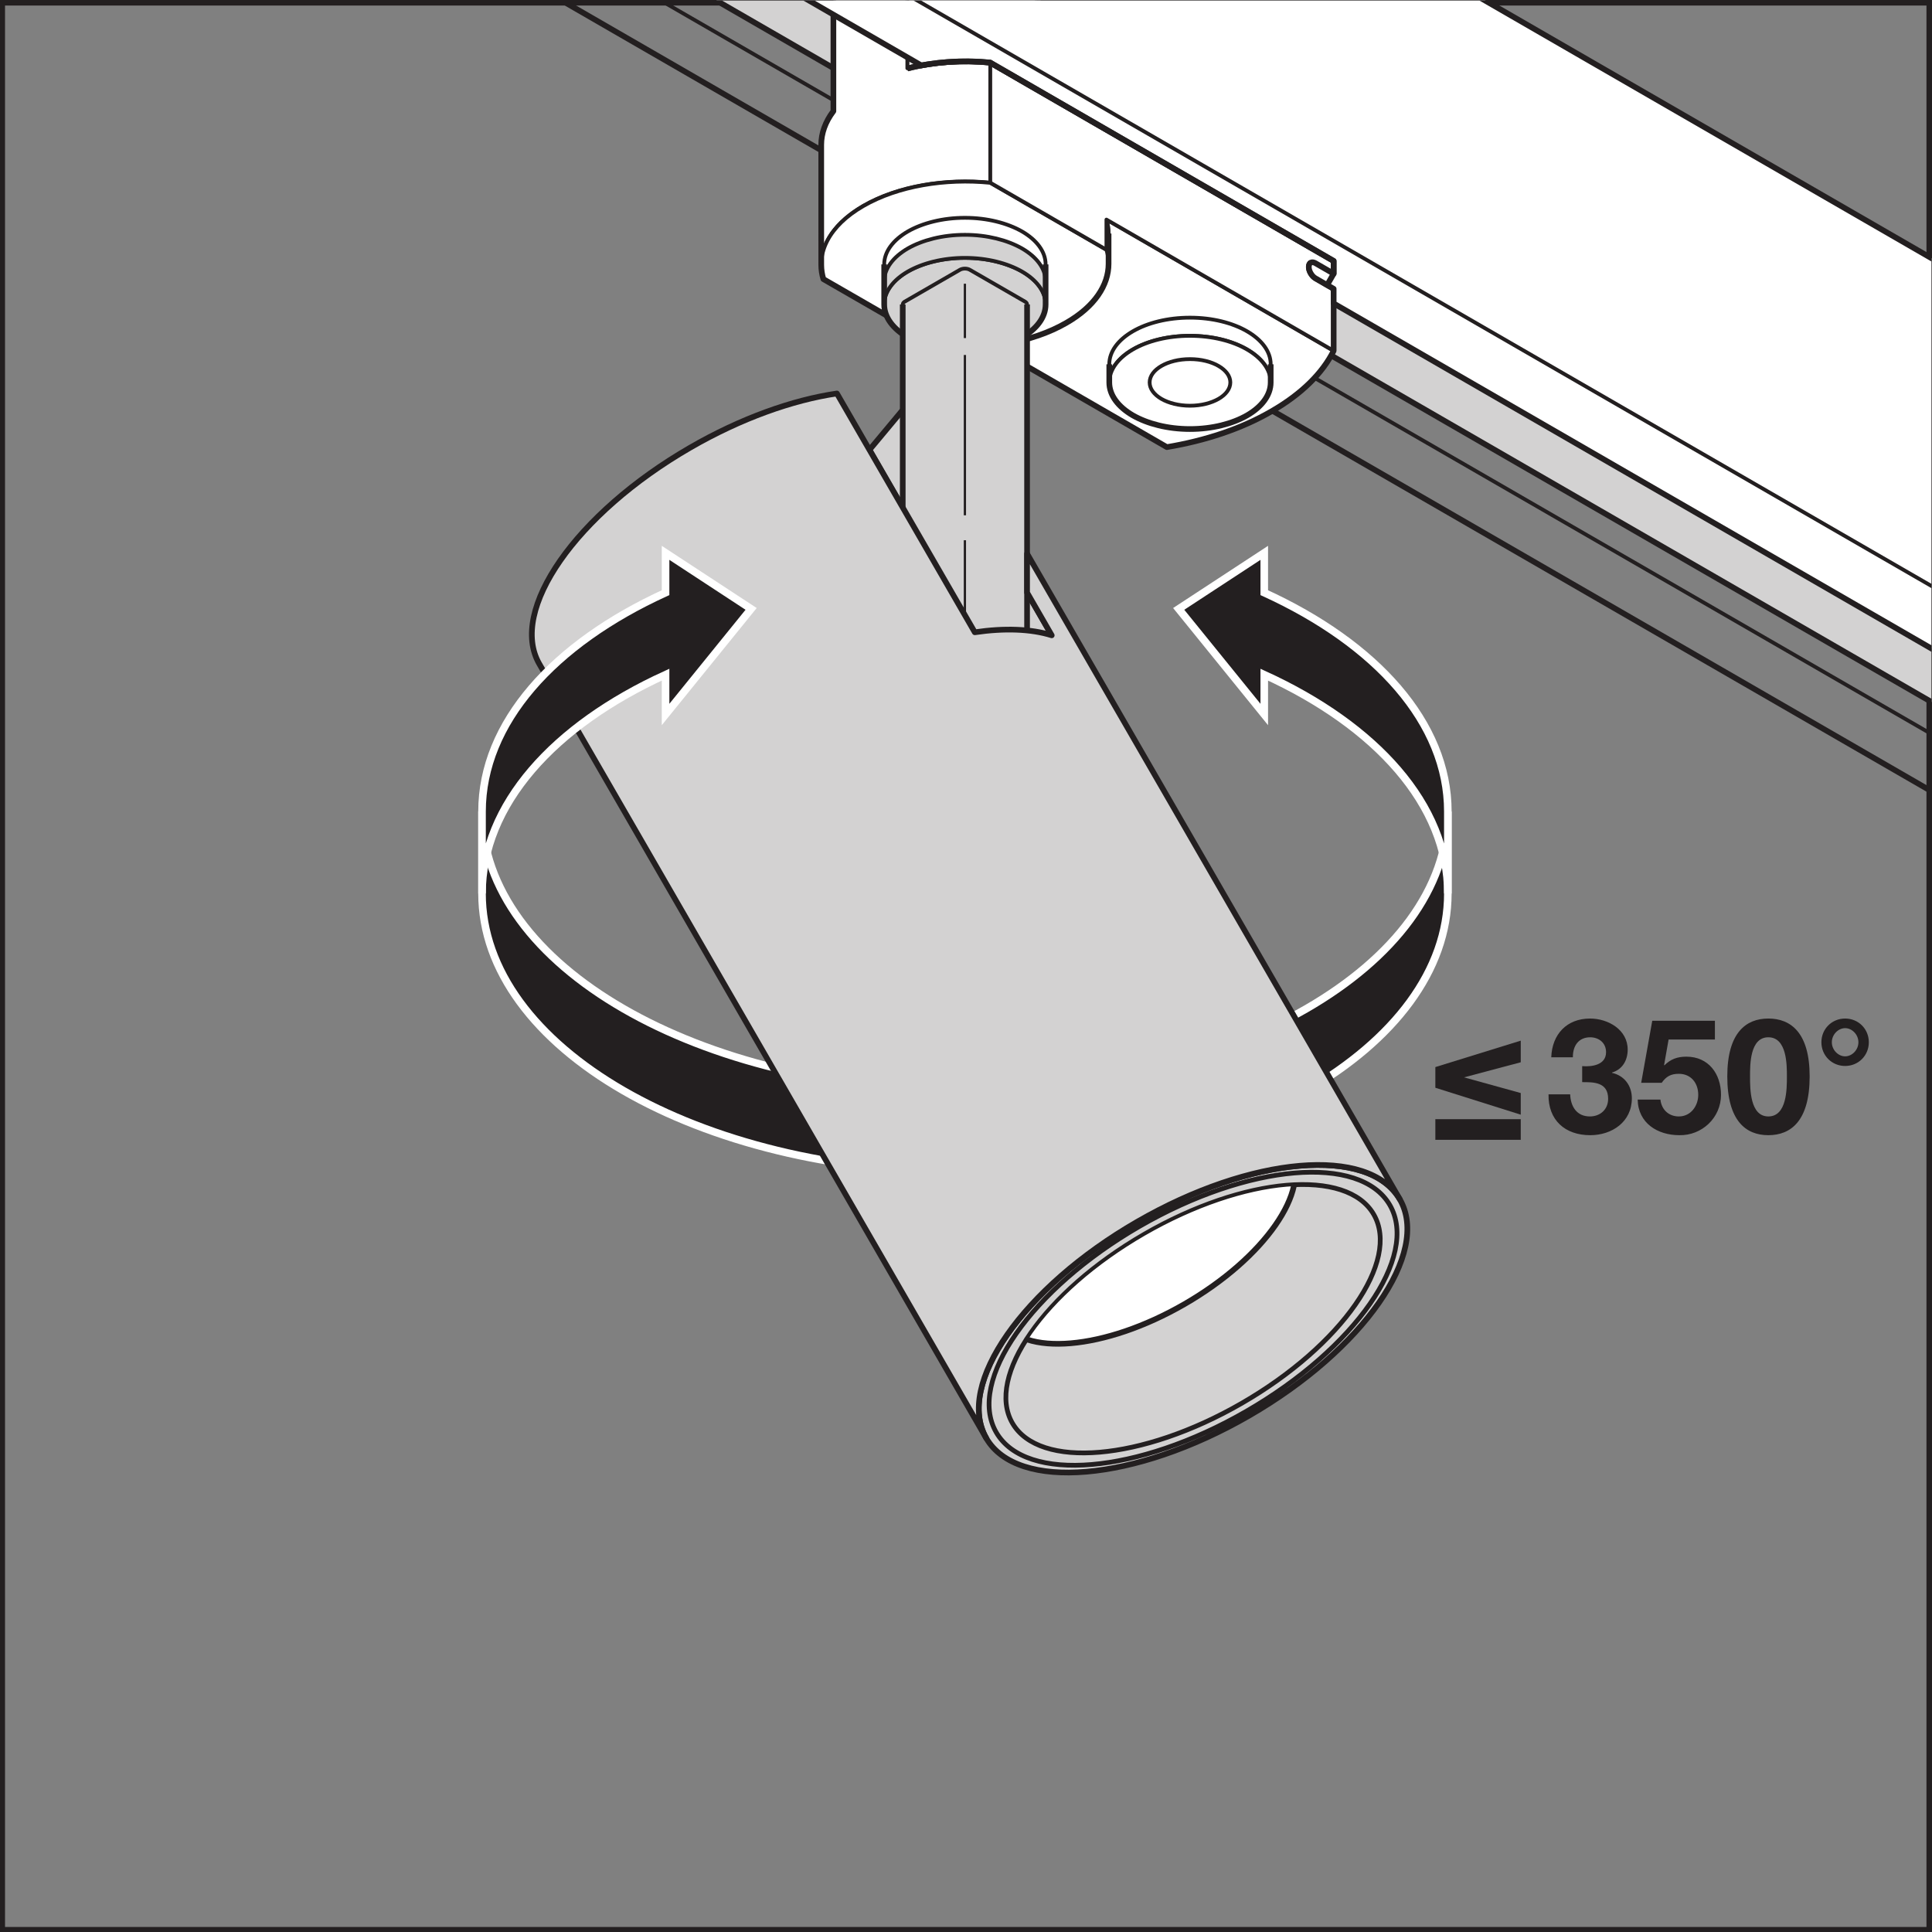 <?xml version="1.0" encoding="UTF-8" standalone="no"?>
<svg
   xmlns:dc="http://purl.org/dc/elements/1.1/"
   xmlns:cc="http://creativecommons.org/ns#"
   xmlns:rdf="http://www.w3.org/1999/02/22-rdf-syntax-ns#"
   xmlns:svg="http://www.w3.org/2000/svg"
   xmlns="http://www.w3.org/2000/svg"
   viewBox="0 0 192.76 192.76"
   height="192.76"
   width="192.76"
   xml:space="preserve"
   id="svg2"
   version="1.1"><rect x="0" y="0" width="192.76" height="192.76" fill="#808080" stroke="none"/><defs
     id="defs6"><clipPath
       id="clipPath22"
       clipPathUnits="userSpaceOnUse"><path
         id="path20"
         d="M 0,0 H 1445.67 V 1445.67 H 0 Z" /></clipPath><clipPath
       id="clipPath28"
       clipPathUnits="userSpaceOnUse"><path
         id="path26"
         d="M 298.965,-134.73 H 1445.67 v 1580.4 H 298.965 Z" /></clipPath></defs><g
     transform="matrix(1.333,0,0,-1.333,0,192.76)"
     id="g10"><g
       transform="scale(0.1)"
       id="g12"><path
         id="path14"
         style="fill:none;stroke:#231f20;stroke-width:7.517;stroke-linecap:butt;stroke-linejoin:miter;stroke-miterlimit:3.864;stroke-dasharray:none;stroke-opacity:1"
         d="M 0,1445.67 H 1445.67 V 0 H 0 Z" /><g
         id="g16"><g
           clip-path="url(#clipPath22)"
           id="g18"><g
             clip-path="url(#clipPath28)"
             id="g24"><path
               id="path30"
               style="fill:#231f20;fill-opacity:1;fill-rule:nonzero;stroke:none"
               d="m 1083.68,838.652 c 0,-115.265 -161.844,-208.703 -361.473,-208.703 -199.637,0 -361.426,93.438 -361.426,208.711 v -61.351 c 0,-115.27 161.789,-208.711 361.426,-208.723 199.629,0 361.473,93.453 361.473,208.711 v 61.355" /><path
               id="path32"
               style="fill:none;stroke:#ffffff;stroke-width:5.67;stroke-linecap:butt;stroke-linejoin:miter;stroke-miterlimit:3.864;stroke-dasharray:none;stroke-opacity:1"
               d="m 1083.68,838.652 c 0,-115.265 -161.844,-208.703 -361.473,-208.703 -199.637,0 -361.426,93.438 -361.426,208.711 v -61.351 c 0,-115.27 161.789,-208.711 361.426,-208.723 199.629,0 361.473,93.453 361.473,208.711 z" /><path
               id="path34"
               style="fill:#d3d2d2;fill-opacity:1;fill-rule:nonzero;stroke:none"
               d="M 382.805,1534.21 1603.9,829.27 v 40 L 452.141,1534.21 h -69.336" /><path
               id="path36"
               style="fill:none;stroke:#231f20;stroke-width:4.25;stroke-linecap:butt;stroke-linejoin:round;stroke-miterlimit:3.864;stroke-dasharray:none;stroke-opacity:1"
               d="M 1603.9,762.461 267.141,1534.2" /><path
               id="path38"
               style="fill:none;stroke:#231f20;stroke-width:2.83;stroke-linecap:butt;stroke-linejoin:round;stroke-miterlimit:3.864;stroke-dasharray:none;stroke-opacity:1"
               d="M 341.25,1534.2 1603.9,805.293" /><path
               id="path40"
               style="fill:none;stroke:#231f20;stroke-width:4.25;stroke-linecap:butt;stroke-linejoin:round;stroke-miterlimit:3.864;stroke-dasharray:none;stroke-opacity:1"
               d="M 382.805,1534.21 1603.9,829.27 M 679.121,1394.8 c 19.543,5.01 41.211,6.47 62.09,4.37 l 256.992,-148.43 v -9.52 l -4.863,-8.52" /><path
               id="path42"
               style="fill:#ffffff;fill-opacity:1;fill-rule:nonzero;stroke:none"
               d="m 805.637,1408.34 70.937,-3.93 -12.062,-7.03 -70.938,3.93 12.063,7.03" /><path
               id="path44"
               style="fill:none;stroke:#231f20;stroke-width:2.83;stroke-linecap:butt;stroke-linejoin:round;stroke-miterlimit:3.864;stroke-dasharray:none;stroke-opacity:1"
               d="m 805.637,1408.34 70.937,-3.93 -12.062,-7.03 -70.938,3.93 z" /><path
               id="path46"
               style="fill:#ffffff;fill-opacity:1;fill-rule:nonzero;stroke:none"
               d="m 876.574,1404.41 9.297,-15.1 -12.07,-7.03 -9.289,15.1 12.062,7.03" /><path
               id="path48"
               style="fill:none;stroke:#231f20;stroke-width:2.83;stroke-linecap:butt;stroke-linejoin:round;stroke-miterlimit:3.864;stroke-dasharray:none;stroke-opacity:1"
               d="m 876.574,1404.41 9.297,-15.1 -12.07,-7.03 -9.289,15.1 z" /><path
               id="path50"
               style="fill:none;stroke:#231f20;stroke-width:4.25;stroke-linecap:butt;stroke-linejoin:round;stroke-miterlimit:3.864;stroke-dasharray:none;stroke-opacity:1"
               d="m 805.637,1408.34 70.937,-3.93 9.285,-15.1 -12.07,-7.02 -9.277,15.09 -70.938,3.93 z" /><path
               id="path52"
               style="fill:#ffffff;fill-opacity:1;fill-rule:nonzero;stroke:none"
               d="m 976.484,1331.45 -297.363,171.71 v -108.37 l 297.363,-171.62 v 108.28" /><path
               id="path54"
               style="fill:none;stroke:#231f20;stroke-width:2.83;stroke-linecap:butt;stroke-linejoin:round;stroke-miterlimit:3.864;stroke-dasharray:none;stroke-opacity:1"
               d="M 976.484,1331.45 679.121,1503.16 V 1394.79 L 976.484,1223.17 Z" /><path
               id="path56"
               style="fill:#ffffff;fill-opacity:1;fill-rule:nonzero;stroke:none"
               d="m 993.34,1232.7 c 1.797,2.83 3.437,5.62 4.875,8.52 l -13.672,7.89 c -1.387,0.75 -2.559,0.89 -3.477,0.37 -0.898,-0.51 -1.457,-1.68 -1.457,-3.23 0,-1.56 0.559,-3.27 1.457,-4.8 0.918,-1.55 2.09,-2.84 3.477,-3.66 l 8.797,-5.09" /><path
               id="path58"
               style="fill:none;stroke:#231f20;stroke-width:2.83;stroke-linecap:butt;stroke-linejoin:round;stroke-miterlimit:3.864;stroke-dasharray:none;stroke-opacity:1"
               d="m 993.34,1232.7 c 1.797,2.83 3.437,5.62 4.875,8.52 l -13.672,7.89 c -1.387,0.75 -2.559,0.89 -3.477,0.37 -0.898,-0.51 -1.457,-1.68 -1.457,-3.23 0,-1.56 0.559,-3.27 1.457,-4.8 0.918,-1.55 2.09,-2.84 3.477,-3.66 z" /><path
               id="path60"
               style="fill:#ffffff;fill-opacity:1;fill-rule:nonzero;stroke:none"
               d="m 614.668,1337.73 c 0,8.63 3.027,17.17 9.121,25.23 v 108.26 c 5.234,6.86 12.695,13.33 22.461,18.98 9.766,5.63 20.969,9.93 32.871,12.96 v -108.2 c 19.543,4.93 41.211,6.4 62.09,4.3 v -89.95 c -33.465,3.41 -69.141,-2.42 -94.961,-17.27 -21.113,-12.22 -31.57,-28.27 -31.57,-44.25 l -0.012,89.94" /><path
               id="path62"
               style="fill:none;stroke:#231f20;stroke-width:2.83;stroke-linecap:butt;stroke-linejoin:round;stroke-miterlimit:3.864;stroke-dasharray:none;stroke-opacity:1"
               d="m 614.668,1337.73 c 0,8.63 3.027,17.17 9.121,25.23 v 108.26 c 5.234,6.86 12.695,13.33 22.461,18.98 9.766,5.63 20.969,9.93 32.871,12.96 v -108.2 c 19.543,4.93 41.211,6.4 62.09,4.3 v -89.95 c -33.465,3.41 -69.141,-2.42 -94.961,-17.27 -21.113,-12.22 -31.57,-28.27 -31.57,-44.25 z" /><path
               id="path64"
               style="fill:#ffffff;fill-opacity:1;fill-rule:nonzero;stroke:none"
               d="m 873.371,1111.41 c 28.672,4.79 55.828,13.69 78.399,26.84 22.656,13.04 38.132,28.66 46.445,45.23 l -170.078,98.33 c 1.054,-3.47 1.601,-6.98 1.601,-10.5 0,-16 -10.402,-32.05 -31.574,-44.2 -25.828,-14.94 -61.492,-20.68 -94.961,-17.34 l 170.168,-98.36" /><path
               id="path66"
               style="fill:none;stroke:#231f20;stroke-width:2.83;stroke-linecap:butt;stroke-linejoin:round;stroke-miterlimit:3.864;stroke-dasharray:none;stroke-opacity:1"
               d="m 873.371,1111.41 c 28.672,4.79 55.828,13.69 78.399,26.84 22.656,13.04 38.132,28.66 46.445,45.23 l -170.078,98.33 c 1.054,-3.47 1.601,-6.98 1.601,-10.5 0,-16 -10.402,-32.05 -31.574,-44.2 -25.828,-14.94 -61.492,-20.68 -94.961,-17.34 z" /><path
               id="path68"
               style="fill:#ffffff;fill-opacity:1;fill-rule:nonzero;stroke:none"
               d="m 829.738,1248.64 c 0,3.52 -0.547,7.02 -1.601,10.49 v 22.69 c 1.054,-3.48 1.601,-6.99 1.601,-10.51 v -22.67" /><path
               id="path70"
               style="fill:none;stroke:#231f20;stroke-width:2.83;stroke-linecap:butt;stroke-linejoin:round;stroke-miterlimit:3.864;stroke-dasharray:none;stroke-opacity:1"
               d="m 829.738,1248.64 c 0,3.52 -0.547,7.02 -1.601,10.49 v 22.69 c 1.054,-3.48 1.601,-6.99 1.601,-10.51 z" /><path
               id="path72"
               style="fill:#ffffff;fill-opacity:1;fill-rule:nonzero;stroke:none"
               d="m 951.086,1159.81 c 0,9.63 -6.75,18.34 -17.676,24.68 -10.918,6.34 -26.047,10.22 -42.746,10.22 -16.687,0 -31.824,-3.88 -42.754,-10.22 -10.918,-6.34 -17.637,-15.05 -17.637,-24.68 v 13.59 c 0,9.64 6.719,18.35 17.637,24.69 10.93,6.33 26.067,10.21 42.754,10.21 16.699,0 31.828,-3.88 42.746,-10.21 10.926,-6.34 17.676,-15.05 17.676,-24.69 v -13.59" /><path
               id="path74"
               style="fill:none;stroke:#231f20;stroke-width:2.83;stroke-linecap:butt;stroke-linejoin:round;stroke-miterlimit:3.864;stroke-dasharray:none;stroke-opacity:1"
               d="m 951.086,1159.81 c 0,9.63 -6.75,18.34 -17.676,24.68 -10.918,6.34 -26.047,10.22 -42.746,10.22 -16.687,0 -31.824,-3.88 -42.754,-10.22 -10.918,-6.34 -17.637,-15.05 -17.637,-24.68 v 13.59 c 0,9.64 6.719,18.35 17.637,24.69 10.93,6.33 26.067,10.21 42.754,10.21 16.699,0 31.828,-3.88 42.746,-10.21 10.926,-6.34 17.676,-15.05 17.676,-24.69 z" /><path
               id="path76"
               style="fill:#ffffff;fill-opacity:1;fill-rule:nonzero;stroke:none"
               d="m 830.273,1159.81 c 0,9.63 6.719,18.34 17.637,24.68 10.93,6.34 26.067,10.22 42.754,10.22 16.699,0 31.828,-3.88 42.734,-10.22 10.938,-6.34 17.688,-15.05 17.688,-24.68 0,-9.59 -6.75,-18.31 -17.688,-24.65 -10.906,-6.25 -26.035,-10.22 -42.734,-10.22 -16.687,0 -31.824,3.97 -42.754,10.22 -10.918,6.34 -17.637,15.06 -17.637,24.65" /><path
               id="path78"
               style="fill:none;stroke:#231f20;stroke-width:2.83;stroke-linecap:butt;stroke-linejoin:round;stroke-miterlimit:3.864;stroke-dasharray:none;stroke-opacity:1"
               d="m 830.273,1159.81 c 0,9.63 6.719,18.34 17.637,24.68 10.93,6.34 26.067,10.22 42.754,10.22 16.699,0 31.828,-3.88 42.734,-10.22 10.938,-6.34 17.688,-15.05 17.688,-24.68 0,-9.59 -6.75,-18.31 -17.688,-24.65 -10.906,-6.25 -26.035,-10.22 -42.734,-10.22 -16.687,0 -31.824,3.97 -42.754,10.22 -10.918,6.34 -17.637,15.06 -17.637,24.65 z" /><path
               id="path80"
               style="fill:#ffffff;fill-opacity:1;fill-rule:nonzero;stroke:none"
               d="m 860.48,1159.82 c 0,4.81 3.36,9.16 8.817,12.33 5.469,3.17 13.027,5.12 21.379,5.12 8.34,0 15.906,-1.95 21.367,-5.12 5.469,-3.17 8.836,-7.52 8.836,-12.33 0,-4.8 -3.367,-9.15 -8.836,-12.32 -5.461,-3.13 -13.027,-5.11 -21.367,-5.11 -8.352,0 -15.91,1.98 -21.379,5.11 -5.457,3.17 -8.817,7.52 -8.817,12.32" /><path
               id="path82"
               style="fill:none;stroke:#231f20;stroke-width:2.83;stroke-linecap:butt;stroke-linejoin:round;stroke-miterlimit:3.864;stroke-dasharray:none;stroke-opacity:1"
               d="m 860.48,1159.82 c 0,4.81 3.36,9.16 8.817,12.33 5.469,3.17 13.027,5.12 21.379,5.12 8.34,0 15.906,-1.95 21.367,-5.12 5.469,-3.17 8.836,-7.52 8.836,-12.33 0,-4.8 -3.367,-9.15 -8.836,-12.32 -5.461,-3.13 -13.027,-5.11 -21.367,-5.11 -8.352,0 -15.91,1.98 -21.379,5.11 -5.457,3.17 -8.817,7.52 -8.817,12.32 z" /><path
               id="path84"
               style="fill:none;stroke:#231f20;stroke-width:4.25;stroke-linecap:butt;stroke-linejoin:round;stroke-miterlimit:3.864;stroke-dasharray:none;stroke-opacity:1"
               d="m 830.273,1173.4 v -13.59 c 0,-9.59 6.719,-18.31 17.637,-24.65 10.93,-6.25 26.067,-10.22 42.754,-10.22 16.699,0 31.828,3.97 42.734,10.22 10.938,6.34 17.688,15.06 17.688,24.65 v 13.59" /><path
               id="path86"
               style="fill:#ffffff;fill-opacity:1;fill-rule:nonzero;stroke:none"
               d="m 828.137,1259.13 c 1.054,-3.47 1.601,-6.98 1.601,-10.5 0,-16 -10.402,-32.04 -31.574,-44.2 -25.82,-14.94 -61.492,-20.68 -94.961,-17.36 l -86.922,50.09 c -5.82,19.27 4.149,39.88 29.969,54.72 25.82,14.93 61.496,20.68 94.961,17.35 l 86.926,-50.1" /><path
               id="path88"
               style="fill:none;stroke:#231f20;stroke-width:2.83;stroke-linecap:butt;stroke-linejoin:round;stroke-miterlimit:3.864;stroke-dasharray:none;stroke-opacity:1"
               d="m 828.137,1259.13 c 1.054,-3.47 1.601,-6.98 1.601,-10.5 0,-16 -10.402,-32.04 -31.574,-44.2 -25.82,-14.94 -61.492,-20.68 -94.961,-17.36 l -86.922,50.09 c -5.82,19.27 4.149,39.88 29.969,54.72 25.82,14.93 61.496,20.68 94.961,17.35 z" /><path
               id="path90"
               style="fill:#ffffff;fill-opacity:1;fill-rule:nonzero;stroke:none"
               d="m 984.543,1249.11 13.672,-7.9 v 9.54 l -257.004,148.42 v -67.26 -22.6 l 86.926,-50.18 v 22.58 l 170.078,-98.23 v 46.42 l -13.672,7.89 c -1.379,0.82 -2.559,2.11 -3.469,3.66 -0.906,1.53 -1.465,3.24 -1.465,4.8 0,1.55 0.559,2.72 1.465,3.23 0.91,0.52 2.09,0.38 3.469,-0.37" /><path
               id="path92"
               style="fill:none;stroke:#231f20;stroke-width:2.83;stroke-linecap:butt;stroke-linejoin:round;stroke-miterlimit:3.864;stroke-dasharray:none;stroke-opacity:1"
               d="m 984.543,1249.11 13.672,-7.9 v 9.54 l -257.004,148.42 v -67.26 -22.6 l 86.926,-50.18 v 22.58 l 170.078,-98.23 v 46.42 l -13.672,7.89 c -1.379,0.82 -2.559,2.11 -3.469,3.66 -0.906,1.53 -1.465,3.24 -1.465,4.8 0,1.55 0.559,2.72 1.465,3.23 0.91,0.52 2.09,0.38 3.469,-0.37 z" /><path
               id="path94"
               style="fill:none;stroke:#231f20;stroke-width:4.25;stroke-linecap:butt;stroke-linejoin:round;stroke-miterlimit:3.864;stroke-dasharray:none;stroke-opacity:1"
               d="m 976.484,1263.29 v 68.16 l -297.363,171.64 c -11.902,-3.04 -23.105,-7.42 -32.871,-12.97 -9.766,-5.66 -17.227,-12.14 -22.469,-19 v -108.24 c -6.086,-8.06 -9.113,-16.62 -9.113,-25.23 l 0.012,-89.94 c 0.019,-3.56 0.554,-7.12 1.601,-10.55 l 86.922,-50.09 c 33.457,-3.32 69.141,2.42 94.961,17.36 21.172,12.16 31.574,28.2 31.574,44.2 v 22.68 m 151.336,-21.83 c -0.906,-0.51 -1.472,-1.68 -1.472,-3.23 0,-1.56 0.566,-3.27 1.472,-4.8 0.91,-1.55 2.09,-2.84 3.469,-3.66 l 13.672,-7.89 v -46.42 c -8.293,-16.57 -23.781,-32.19 -46.445,-45.23 -22.579,-13.15 -49.727,-22.05 -78.411,-26.84 l -151.16,87.28" /><path
               id="path96"
               style="fill:#d3d2d2;fill-opacity:1;fill-rule:nonzero;stroke:none"
               d="m 650.773,1109.36 33.243,39.88 103.183,-178.709 -33.261,-39.898 -103.165,178.727" /><path
               id="path98"
               style="fill:none;stroke:#231f20;stroke-width:4.25;stroke-linecap:butt;stroke-linejoin:round;stroke-miterlimit:10;stroke-dasharray:none;stroke-opacity:1"
               d="m 650.773,1109.36 33.243,39.88 103.183,-178.709 -33.261,-39.898 z" /><path
               id="path100"
               style="fill:#ffffff;fill-opacity:1;fill-rule:nonzero;stroke:none"
               d="m 782.617,1248.16 c 0,9.6 -6.719,18.31 -17.644,24.66 -10.938,6.25 -26.067,10.22 -42.746,10.22 -16.707,0 -31.836,-3.97 -42.762,-10.22 -10.91,-6.35 -17.668,-15.06 -17.668,-24.66 v -29.98 c 0,9.59 6.758,18.3 17.668,24.64 10.926,6.25 26.055,10.23 42.762,10.23 16.679,0 31.808,-3.98 42.746,-10.23 10.925,-6.34 17.644,-15.05 17.644,-24.64 v 29.98" /><path
               id="path102"
               style="fill:none;stroke:#231f20;stroke-width:2.83;stroke-linecap:butt;stroke-linejoin:round;stroke-miterlimit:3.864;stroke-dasharray:none;stroke-opacity:1"
               d="m 782.617,1248.16 c 0,9.6 -6.719,18.31 -17.644,24.66 -10.938,6.25 -26.067,10.22 -42.746,10.22 -16.707,0 -31.836,-3.97 -42.762,-10.22 -10.91,-6.35 -17.668,-15.06 -17.668,-24.66 v -29.98 c 0,9.59 6.758,18.3 17.668,24.64 10.926,6.25 26.055,10.23 42.762,10.23 16.679,0 31.808,-3.98 42.746,-10.23 10.925,-6.34 17.644,-15.05 17.644,-24.64 z" /><path
               id="path104"
               style="fill:#d3d2d2;fill-opacity:1;fill-rule:nonzero;stroke:none"
               d="m 782.617,1218.18 c 0,-9.64 -6.719,-18.34 -17.644,-24.69 -10.938,-6.34 -26.067,-10.2 -42.746,-10.2 -16.707,0 -31.836,3.86 -42.762,10.2 -10.91,6.35 -17.668,15.05 -17.668,24.69 0,9.6 6.758,18.32 17.668,24.64 10.926,6.25 26.055,10.23 42.762,10.23 16.679,0 31.808,-3.98 42.746,-10.23 10.925,-6.32 17.644,-15.04 17.644,-24.64" /><path
               id="path106"
               style="fill:none;stroke:#231f20;stroke-width:2.83;stroke-linecap:butt;stroke-linejoin:round;stroke-miterlimit:3.864;stroke-dasharray:none;stroke-opacity:1"
               d="m 782.617,1218.18 c 0,-9.64 -6.719,-18.34 -17.644,-24.69 -10.938,-6.34 -26.067,-10.2 -42.746,-10.2 -16.707,0 -31.836,3.86 -42.762,10.2 -10.91,6.35 -17.668,15.05 -17.668,24.69 0,9.6 6.758,18.32 17.668,24.64 10.926,6.25 26.055,10.23 42.762,10.23 16.679,0 31.808,-3.98 42.746,-10.23 10.925,-6.32 17.644,-15.04 17.644,-24.64 z" /><path
               id="path108"
               style="fill:#d3d2d2;fill-opacity:1;fill-rule:nonzero;stroke:none"
               d="m 782.617,1218.18 c 0,9.6 -6.719,18.32 -17.644,24.64 -10.938,6.25 -26.067,10.23 -42.746,10.23 -16.707,0 -31.836,-3.98 -42.762,-10.23 -10.91,-6.32 -17.668,-15.04 -17.668,-24.64 v 17.25 c 0,9.6 6.758,18.31 17.668,24.66 10.926,6.25 26.055,10.21 42.762,10.21 16.679,0 31.808,-3.96 42.746,-10.21 10.925,-6.35 17.644,-15.06 17.644,-24.66 v -17.25" /><path
               id="path110"
               style="fill:none;stroke:#231f20;stroke-width:2.83;stroke-linecap:butt;stroke-linejoin:round;stroke-miterlimit:3.864;stroke-dasharray:none;stroke-opacity:1"
               d="m 782.617,1218.18 c 0,9.6 -6.719,18.32 -17.644,24.64 -10.938,6.25 -26.067,10.23 -42.746,10.23 -16.707,0 -31.836,-3.98 -42.762,-10.23 -10.91,-6.32 -17.668,-15.04 -17.668,-24.64 v 17.25 c 0,9.6 6.758,18.31 17.668,24.66 10.926,6.25 26.055,10.21 42.762,10.21 16.679,0 31.808,-3.96 42.746,-10.21 10.925,-6.35 17.644,-15.06 17.644,-24.66 z" /><path
               id="path112"
               style="fill:none;stroke:#231f20;stroke-width:4.25;stroke-linecap:butt;stroke-linejoin:round;stroke-miterlimit:3.864;stroke-dasharray:none;stroke-opacity:1"
               d="m 661.797,1248.16 v -29.98 c 0,-9.64 6.758,-18.34 17.676,-24.69 10.91,-6.34 26.047,-10.2 42.754,-10.2 16.679,0 31.808,3.86 42.734,10.2 10.937,6.35 17.656,15.05 17.656,24.69 v 29.98" /><path
               id="path114"
               style="fill:#d3d2d2;fill-opacity:1;fill-rule:nonzero;stroke:none"
               d="m 768.742,934.488 c 0,0.77 -0.519,1.559 -1.554,2.16 l -41.25,23.79 c -1.024,0.609 -2.391,0.91 -3.731,0.91 -1.348,0 -2.715,-0.301 -3.75,-0.91 l -41.23,-23.79 c -1.036,-0.601 -1.551,-1.39 -1.551,-2.16 v 283.682 c 0,0.77 0.515,1.55 1.551,2.15 l 41.23,23.79 c 1.035,0.61 2.402,0.91 3.75,0.91 1.34,0 2.707,-0.3 3.731,-0.91 l 41.25,-23.79 c 1.035,-0.6 1.554,-1.38 1.554,-2.15 V 934.488" /><path
               id="path116"
               style="fill:none;stroke:#231f20;stroke-width:2.83;stroke-linecap:butt;stroke-linejoin:round;stroke-miterlimit:3.864;stroke-dasharray:none;stroke-opacity:1"
               d="m 768.742,934.488 c 0,0.77 -0.519,1.559 -1.554,2.16 l -41.25,23.79 c -1.024,0.609 -2.391,0.91 -3.731,0.91 -1.348,0 -2.715,-0.301 -3.75,-0.91 l -41.23,-23.79 c -1.036,-0.601 -1.551,-1.39 -1.551,-2.16 v 283.682 c 0,0.77 0.515,1.55 1.551,2.15 l 41.23,23.79 c 1.035,0.61 2.402,0.91 3.75,0.91 1.34,0 2.707,-0.3 3.731,-0.91 l 41.25,-23.79 c 1.035,-0.6 1.554,-1.38 1.554,-2.15 z" /><path
               id="path118"
               style="fill:none;stroke:#231f20;stroke-width:4.25;stroke-linecap:butt;stroke-linejoin:round;stroke-miterlimit:3.864;stroke-dasharray:none;stroke-opacity:1"
               d="M 768.742,1218.17 V 934.484 c 0,0.782 -0.519,1.571 -1.554,2.161 l -41.25,23.789 c -1.024,0.621 -2.391,0.914 -3.731,0.914 -1.348,0 -2.715,-0.293 -3.75,-0.914 l -41.23,-23.789 c -1.036,-0.59 -1.551,-1.379 -1.551,-2.161 v 283.686" /><path
               id="path120"
               style="fill:#d3d2d2;fill-opacity:1;fill-rule:nonzero;stroke:none"
               d="m 929.66,395.48 c -74.863,-43.218 -151.965,-49.808 -172.226,-14.73 -20.254,35.09 24.023,98.57 98.867,141.793 74.863,43.227 151.969,49.828 172.229,14.715 20.25,-35.086 -24.01,-98.559 -98.87,-141.778" /><path
               id="path122"
               style="fill:none;stroke:#231f20;stroke-width:4.25;stroke-linecap:butt;stroke-linejoin:round;stroke-miterlimit:10;stroke-dasharray:none;stroke-opacity:1"
               d="m 929.66,395.48 c -74.863,-43.218 -151.965,-49.808 -172.226,-14.73 -20.254,35.09 24.023,98.57 98.867,141.793 74.863,43.227 151.969,49.828 172.229,14.715 20.25,-35.086 -24.01,-98.559 -98.87,-141.778 z" /><path
               id="path124"
               style="fill:#ffffff;fill-opacity:1;fill-rule:nonzero;stroke:none"
               d="m 886.633,470 c -59.785,-34.52 -121.367,-39.781 -137.539,-11.773 -16.203,28.05 19.179,78.718 78.945,113.242 59.805,34.535 121.367,39.808 137.559,11.765 C 981.77,555.219 946.418,504.516 886.633,470" /><path
               id="path126"
               style="fill:none;stroke:#231f20;stroke-width:4.25;stroke-linecap:butt;stroke-linejoin:round;stroke-miterlimit:10;stroke-dasharray:none;stroke-opacity:1"
               d="m 886.633,470 c -59.785,-34.52 -121.367,-39.781 -137.539,-11.773 -16.203,28.05 19.179,78.718 78.945,113.242 59.805,34.535 121.367,39.808 137.559,11.765 C 981.77,555.219 946.418,504.516 886.633,470 Z" /><path
               id="path128"
               style="fill:#d3d2d2;fill-opacity:1;fill-rule:nonzero;stroke:none"
               d="m 932.766,390.102 c -81.192,-46.872 -164.805,-54.02 -186.789,-15.973 -21.961,38.051 26.046,106.914 107.218,153.785 81.192,46.867 164.795,54.02 186.785,15.957 21.96,-38.062 -26.04,-106.891 -107.214,-153.769 m -81.672,141.449 c -85.477,-49.34 -136.035,-121.84 -112.899,-161.922 23.133,-40.047 111.192,-32.539 196.68,16.82 85.485,49.36 136.015,121.852 112.885,161.914 -23.14,40.067 -111.186,32.547 -196.666,-16.812" /><path
               id="path130"
               style="fill:none;stroke:#231f20;stroke-width:4.25;stroke-linecap:butt;stroke-linejoin:round;stroke-miterlimit:10;stroke-dasharray:none;stroke-opacity:1"
               d="m 932.766,390.102 c -81.192,-46.872 -164.805,-54.02 -186.789,-15.973 -21.961,38.051 26.046,106.914 107.218,153.785 81.192,46.867 164.795,54.02 186.785,15.957 21.96,-38.062 -26.04,-106.891 -107.214,-153.769 z m -81.672,141.449 c -85.477,-49.34 -136.035,-121.84 -112.899,-161.922 23.133,-40.047 111.192,-32.539 196.68,16.82 85.485,49.36 136.015,121.852 112.885,161.914 -23.14,40.067 -111.186,32.547 -196.666,-16.812 z" /><path
               id="path132"
               style="fill:#d3d2d2;fill-opacity:1;fill-rule:nonzero;stroke:none"
               d="m 929.66,395.48 c -74.863,-43.218 -151.965,-49.808 -172.226,-14.73 -20.254,35.09 24.023,98.57 98.867,141.793 74.863,43.227 151.969,49.828 172.229,14.715 20.25,-35.086 -24.01,-98.559 -98.87,-141.778 M 853.184,527.922 C 772.023,481.043 724.004,412.18 745.977,374.129 767.961,336.082 851.574,343.23 932.754,390.102 1013.94,436.98 1061.93,505.809 1039.98,543.871 1018,581.934 934.387,574.781 853.184,527.922" /><path
               id="path134"
               style="fill:none;stroke:#231f20;stroke-width:2.83;stroke-linecap:butt;stroke-linejoin:round;stroke-miterlimit:10;stroke-dasharray:none;stroke-opacity:1"
               d="m 929.66,395.48 c -74.863,-43.218 -151.965,-49.808 -172.226,-14.73 -20.254,35.09 24.023,98.57 98.867,141.793 74.863,43.227 151.969,49.828 172.229,14.715 20.25,-35.086 -24.01,-98.559 -98.87,-141.778 z M 853.184,527.922 C 772.023,481.043 724.004,412.18 745.977,374.129 767.961,336.082 851.574,343.23 932.754,390.102 1013.94,436.98 1061.93,505.809 1039.98,543.871 1018,581.934 934.387,574.781 853.184,527.922 Z" /><path
               id="path136"
               style="fill:none;stroke:#231f20;stroke-width:1.7;stroke-linecap:butt;stroke-linejoin:round;stroke-miterlimit:3.864;stroke-dasharray:none;stroke-opacity:1"
               d="m 722.207,1180.36 v -120.01 m 0,-18.65 v -65.36" /><path
               id="path138"
               style="fill:#d3d2d2;fill-opacity:1;fill-rule:nonzero;stroke:none"
               d="m 768.742,1031.65 v -29.12 l 18.457,-31.995 c -15.527,4.844 -35.332,5.551 -57.597,2.281 L 626.406,1151.55 C 593.242,1146.67 554.648,1133.02 516.563,1111 431.086,1061.66 380.527,989.168 403.684,949.086 L 738.195,369.629 c -23.125,40.082 27.41,112.586 112.899,161.918 85.48,49.371 173.526,56.891 196.666,16.812 L 768.742,1031.65" /><path
               id="path140"
               style="fill:none;stroke:#231f20;stroke-width:4.25;stroke-linecap:butt;stroke-linejoin:round;stroke-miterlimit:10;stroke-dasharray:none;stroke-opacity:1"
               d="m 768.742,1031.65 v -29.12 l 18.457,-31.995 c -15.527,4.844 -35.332,5.551 -57.597,2.281 L 626.406,1151.55 C 593.242,1146.67 554.648,1133.02 516.563,1111 431.086,1061.66 380.527,989.168 403.684,949.086 L 738.195,369.629 c -23.125,40.082 27.41,112.586 112.899,161.918 85.48,49.371 173.526,56.891 196.666,16.812 z" /><path
               id="path142"
               style="fill:none;stroke:#231f20;stroke-width:1.7;stroke-linecap:butt;stroke-linejoin:round;stroke-miterlimit:3.864;stroke-dasharray:none;stroke-opacity:1"
               d="m 722.207,1233.69 v -40.68" /><path
               id="path144"
               style="fill:none;stroke:#231f20;stroke-width:4.25;stroke-linecap:butt;stroke-linejoin:round;stroke-miterlimit:3.864;stroke-dasharray:none;stroke-opacity:1"
               d="m 679.121,1394.8 c 19.551,5.01 41.223,6.47 62.09,4.38 l 257.004,-148.43 v -9.54 l -4.875,-8.51" /><path
               id="path146"
               style="fill:#ffffff;fill-opacity:1;fill-rule:nonzero;stroke:none"
               d="M 958.137,1534.21 H 452.129 l 237.492,-137.12 c 16.66,3.07 34.363,3.9 51.59,2.17 v -0.09 l 257.004,-148.43 v -9.52 l -13.672,7.88 c -1.379,0.75 -2.559,0.89 -3.469,0.38 -0.906,-0.52 -1.472,-1.69 -1.472,-3.23 0,-1.57 0.566,-3.28 1.472,-4.8 0.91,-1.55 2.09,-2.85 3.469,-3.66 l 13.672,-7.89 v -10.94 L 1603.9,869.27 v 292.18 l -645.763,372.76" /><path
               id="path148"
               style="fill:none;stroke:#231f20;stroke-width:4.25;stroke-linecap:butt;stroke-linejoin:round;stroke-miterlimit:3.864;stroke-dasharray:none;stroke-opacity:1"
               d="m 452.129,1534.21 237.492,-137.12 c 16.668,3.07 34.363,3.9 51.59,2.17 v -0.09 l 257.004,-148.43 v -9.52 l -13.672,7.88 c -1.379,0.75 -2.559,0.89 -3.469,0.38 -0.906,-0.52 -1.465,-1.69 -1.465,-3.23 0,-1.57 0.559,-3.28 1.465,-4.8 0.91,-1.55 2.09,-2.85 3.469,-3.66 l 13.672,-7.89 v -10.94 L 1603.9,869.27 m 0,292.18 -645.763,372.76" /><path
               id="path150"
               style="fill:none;stroke:#231f20;stroke-width:2.83;stroke-linecap:butt;stroke-linejoin:round;stroke-miterlimit:3.864;stroke-dasharray:none;stroke-opacity:1"
               d="M 533.203,1534.21 1603.9,916.102" /><path
               id="path152"
               style="fill:none;stroke:#231f20;stroke-width:4.25;stroke-linecap:butt;stroke-linejoin:round;stroke-miterlimit:3.864;stroke-dasharray:none;stroke-opacity:1"
               d="m 679.121,1394.8 c 19.551,5.01 41.223,6.47 62.09,4.38 l 257.004,-148.43 v -9.54 l -4.875,-8.51" /><path
               id="path154"
               style="fill:#231f20;fill-opacity:1;fill-rule:nonzero;stroke:none"
               d="m 946.27,1002.46 c 83.7,-38.233 137.41,-97.394 137.41,-163.804 v -61.359 c 0,66.414 -53.71,125.594 -137.41,163.801 v -29.821 l -64.043,79.039 64.043,41.954 v -29.81" /><path
               id="path156"
               style="fill:none;stroke:#ffffff;stroke-width:5.67;stroke-linecap:butt;stroke-linejoin:miter;stroke-miterlimit:3.864;stroke-dasharray:none;stroke-opacity:1"
               d="m 946.27,1002.46 c 83.7,-38.233 137.41,-97.394 137.41,-163.804 v -61.359 c 0,66.414 -53.71,125.594 -137.41,163.801 v -29.821 l -64.043,79.039 64.043,41.954 z" /><path
               id="path158"
               style="fill:#231f20;fill-opacity:1;fill-rule:nonzero;stroke:none"
               d="M 498.164,1002.46 C 414.453,964.227 360.793,905.066 360.793,838.656 v -61.359 c 0,66.414 53.66,125.594 137.371,163.801 v -29.821 l 64.035,79.039 -64.035,41.954 v -29.81" /><path
               id="path160"
               style="fill:none;stroke:#ffffff;stroke-width:5.67;stroke-linecap:butt;stroke-linejoin:miter;stroke-miterlimit:3.864;stroke-dasharray:none;stroke-opacity:1"
               d="M 498.164,1002.46 C 414.453,964.227 360.793,905.066 360.793,838.656 v -61.359 c 0,66.414 53.66,125.594 137.371,163.801 v -29.821 l 64.035,79.039 -64.035,41.954 z" /></g></g></g><path
         id="path162"
         style="fill:#231f20;fill-opacity:1;fill-rule:nonzero;stroke:none"
         d="m 1138.25,611.75 v 16.191 l -42.46,11.75 42.46,11.278 v 16.191 l -63.92,-19.789 v -15.469 z m 0,-3.359 h -63.92 v -15.469 h 63.92 v 15.469" /><path
         id="path164"
         style="fill:#231f20;fill-opacity:1;fill-rule:nonzero;stroke:none"
         d="m 1184.23,636.098 c 8.28,0 19.43,0.238 19.43,-12.473 0,-8.035 -6,-13.195 -13.67,-13.195 -9.84,0 -14.4,7.437 -14.75,16.558 h -16.2 c -0.36,-19.308 12.36,-30.59 31.2,-30.59 16.3,0 31.17,9.957 31.17,27.59 0,9.473 -5.64,17.032 -14.87,19.071 v 0.242 c 7.79,2.269 11.75,9.109 11.75,17.148 0,14.989 -14.74,23.262 -28.18,23.262 -17.38,0 -28.43,-11.754 -29.02,-29.023 h 16.18 c -0.12,8.64 4.32,14.988 12.97,14.988 6.23,0 11.86,-3.961 11.86,-11.149 0,-9.597 -10.55,-11.039 -17.87,-10.437 z m 99.35,45.933 h -46.9 l -8.28,-46.414 h 15.35 c 3.36,4.68 6.72,6.719 12.84,6.719 9.11,0 14.51,-6.957 14.51,-15.707 0,-8.402 -5.64,-16.199 -14.51,-16.199 -7.56,0 -12.96,5.039 -13.8,12.601 h -17.03 c 0.36,-17.633 14.89,-26.633 31.19,-26.633 16.79,-0.359 31.19,12.95 31.19,30.231 0,15.707 -9.37,28.539 -25.92,28.539 -6.71,0 -11.75,-1.801 -16.43,-6.477 l -0.24,0.239 3.36,19.066 h 34.67 z m 26.29,-41.613 c 0,8.75 -0.12,29.258 13.69,29.258 13.9,0 13.9,-20.508 13.9,-29.258 0,-9.48 0,-29.988 -13.9,-29.988 -13.69,0 -13.69,20.508 -13.69,29.988 m -17.03,0 c 0,-33.461 14.05,-44.02 30.72,-44.02 16.78,0 30.93,10.559 30.93,44.02 0,32.738 -14.15,43.293 -30.93,43.293 -16.67,0 -30.72,-10.555 -30.72,-43.293 m 78.25,25.543 c 0,5.758 4.78,10.555 9.95,10.555 5.15,0 9.95,-4.797 9.95,-10.555 0,-5.754 -4.8,-10.555 -9.95,-10.555 -5.17,0 -9.95,4.801 -9.95,10.555 m -7.81,0 c 0,-9.953 7.81,-17.754 17.76,-17.754 9.95,0 17.74,7.801 17.74,17.754 0,9.957 -7.79,17.75 -17.74,17.75 -9.95,0 -17.76,-7.793 -17.76,-17.75" /></g></g></svg>